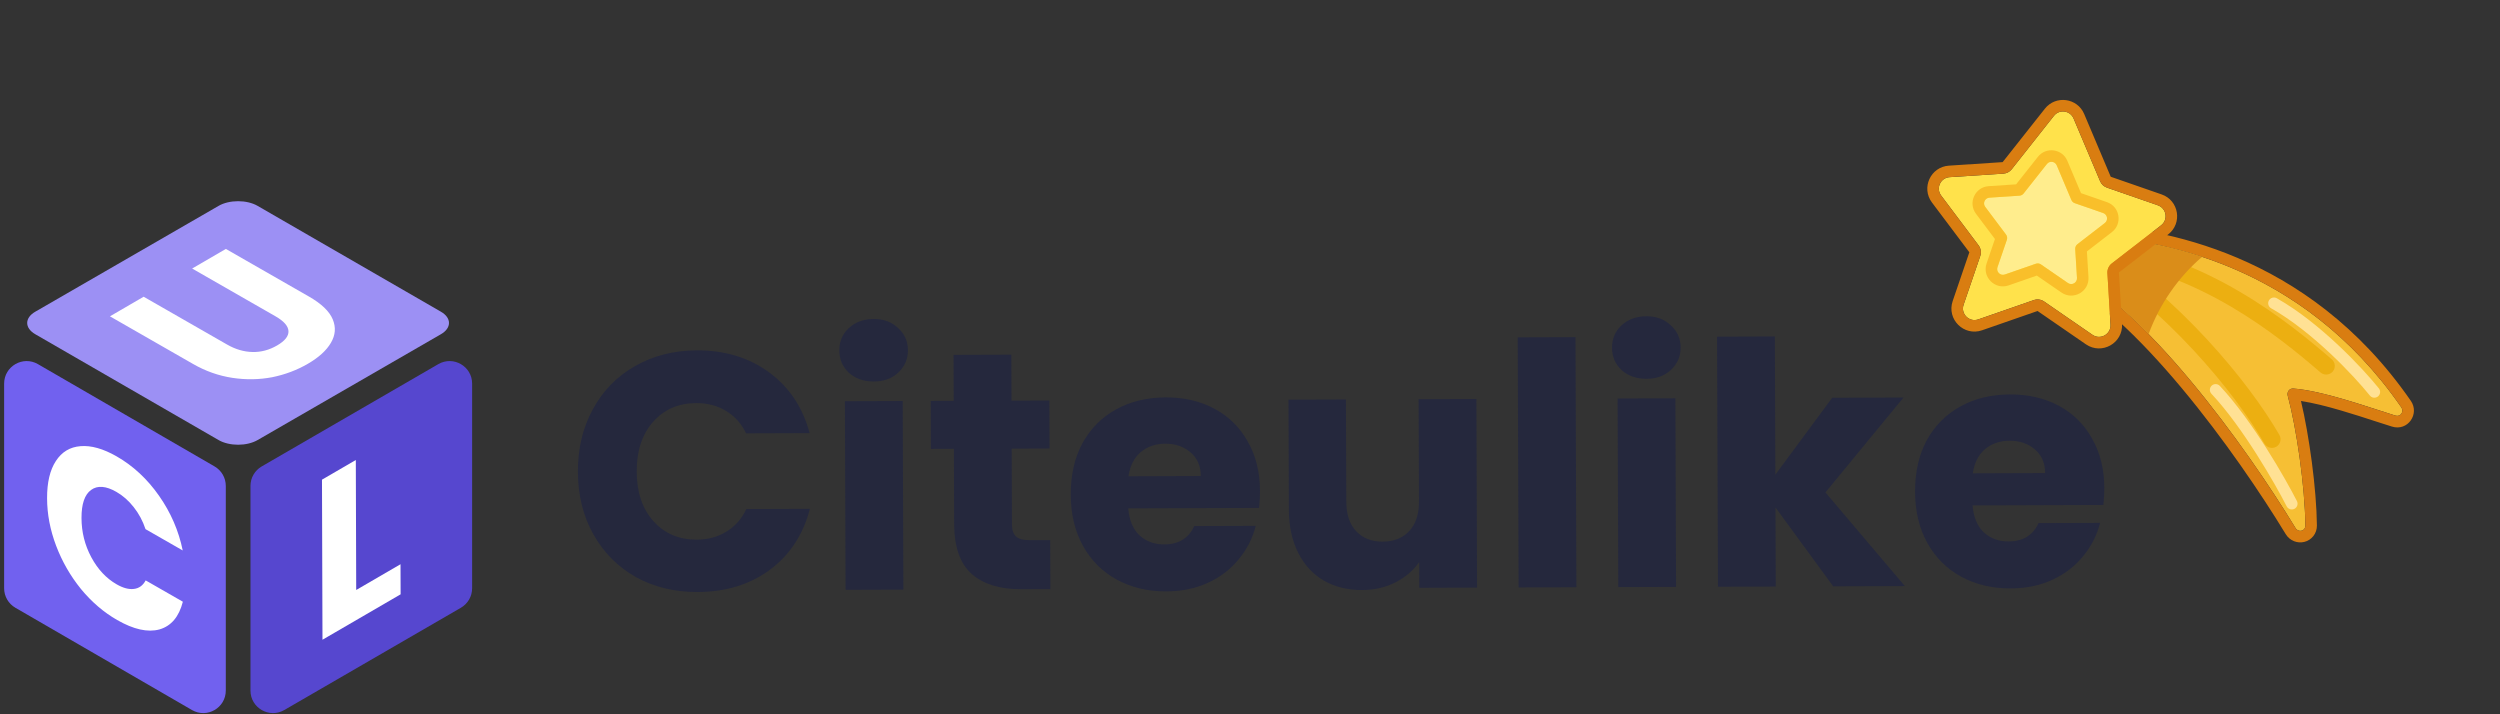 <svg width="126" height="36" viewBox="0 0 126 36" fill="none" xmlns="http://www.w3.org/2000/svg">
<rect x="0" y="0" width="126" height="36" fill="#333333" stroke="none"/>
<path d="M0.208 19.335C0.208 18.46 1.156 17.914 1.912 18.352L10.813 23.507C11.164 23.71 11.38 24.084 11.38 24.489L11.38 34.804C11.38 35.678 10.432 36.224 9.676 35.786L0.775 30.631C0.424 30.428 0.208 30.054 0.208 29.649L0.208 19.335Z" fill="#7161EF"/>
<path d="M11.017 10.376C11.56 10.062 12.44 10.062 12.983 10.376L22.222 15.71C22.765 16.023 22.765 16.532 22.222 16.845L12.983 22.179C12.44 22.493 11.56 22.493 11.017 22.179L1.778 16.845C1.235 16.532 1.235 16.023 1.778 15.71L11.017 10.376Z" fill="#9C90F4"/>
<path d="M23.795 19.335C23.795 18.46 22.848 17.914 22.091 18.352L13.191 23.507C12.84 23.71 12.624 24.084 12.624 24.489L12.624 34.804C12.624 35.678 13.572 36.224 14.328 35.786L23.229 30.631C23.58 30.428 23.795 30.054 23.795 29.649L23.795 19.335Z" fill="#5647CF"/>
<path d="M17.953 29.735L20.186 28.437L20.191 29.954L16.253 32.243L16.228 24.175L17.933 23.184L17.953 29.735Z" fill="white"/>
<path d="M2.373 25.114C2.37 24.314 2.518 23.689 2.815 23.237C3.112 22.778 3.526 22.528 4.057 22.487C4.594 22.442 5.202 22.614 5.88 23.002C6.711 23.479 7.423 24.14 8.016 24.987C8.609 25.834 9.007 26.752 9.209 27.743L7.334 26.669C7.194 26.25 6.993 25.878 6.734 25.553C6.48 25.231 6.191 24.977 5.865 24.79C5.34 24.489 4.915 24.457 4.591 24.693C4.266 24.929 4.105 25.401 4.108 26.108C4.11 26.816 4.274 27.474 4.601 28.084C4.928 28.693 5.354 29.149 5.879 29.45C6.205 29.637 6.494 29.714 6.746 29.682C7.005 29.654 7.203 29.51 7.342 29.252L9.216 30.327C9.02 31.089 8.626 31.554 8.036 31.723C7.446 31.883 6.736 31.725 5.905 31.249C5.227 30.86 4.618 30.338 4.079 29.684C3.546 29.025 3.129 28.299 2.828 27.505C2.527 26.71 2.375 25.913 2.373 25.114Z" fill="white"/>
<path d="M7.24 14.955L11.443 17.364C11.863 17.605 12.289 17.731 12.721 17.741C13.153 17.752 13.568 17.642 13.966 17.411C14.363 17.18 14.554 16.938 14.539 16.684C14.524 16.431 14.307 16.184 13.887 15.943L9.684 13.534L11.383 12.546L15.576 14.949C16.203 15.309 16.601 15.69 16.769 16.093C16.938 16.495 16.907 16.89 16.677 17.279C16.453 17.663 16.066 18.015 15.517 18.334C14.967 18.654 14.367 18.88 13.716 19.012C13.065 19.136 12.397 19.147 11.712 19.044C11.02 18.938 10.361 18.706 9.734 18.346L5.541 15.943L7.24 14.955Z" fill="white"/>
<path d="M29.126 23.778C29.122 22.597 29.374 21.546 29.881 20.624C30.389 19.691 31.096 18.967 32.003 18.453C32.921 17.927 33.959 17.662 35.118 17.658C36.537 17.653 37.754 18.024 38.767 18.77C39.781 19.516 40.46 20.535 40.805 21.829L37.603 21.84C37.362 21.341 37.02 20.962 36.577 20.703C36.144 20.443 35.65 20.314 35.093 20.316C34.196 20.319 33.47 20.634 32.916 21.261C32.362 21.887 32.086 22.723 32.09 23.767C32.094 24.812 32.375 25.646 32.934 26.269C33.492 26.891 34.22 27.201 35.117 27.198C35.674 27.196 36.167 27.064 36.598 26.801C37.04 26.538 37.379 26.157 37.616 25.656L40.819 25.645C40.483 26.941 39.81 27.965 38.802 28.718C37.794 29.46 36.58 29.833 35.161 29.838C34.002 29.842 32.962 29.59 32.041 29.083C31.13 28.563 30.418 27.845 29.904 26.927C29.389 26.009 29.13 24.959 29.126 23.778Z" fill="#25283D"/>
<path d="M44.045 19.228C43.534 19.23 43.113 19.084 42.783 18.79C42.464 18.484 42.303 18.11 42.302 17.667C42.3 17.213 42.458 16.838 42.775 16.541C43.103 16.233 43.523 16.079 44.034 16.077C44.534 16.075 44.943 16.227 45.262 16.532C45.592 16.827 45.758 17.201 45.76 17.655C45.761 18.098 45.598 18.473 45.27 18.781C44.953 19.077 44.545 19.227 44.045 19.228ZM45.496 20.211L45.53 29.717L42.617 29.727L42.583 20.221L45.496 20.211Z" fill="#25283D"/>
<path d="M52.93 27.221L52.939 29.691L51.456 29.696C50.4 29.7 49.576 29.447 48.984 28.938C48.391 28.418 48.093 27.573 48.089 26.403L48.076 22.621L46.917 22.625L46.909 20.206L48.067 20.202L48.059 17.885L50.972 17.875L50.98 20.192L52.888 20.185L52.897 22.604L50.989 22.611L51.002 26.427C51.003 26.711 51.072 26.915 51.209 27.039C51.345 27.164 51.573 27.225 51.891 27.224L52.93 27.221Z" fill="#25283D"/>
<path d="M63.504 24.747C63.505 25.02 63.489 25.304 63.456 25.599L56.864 25.622C56.911 26.213 57.1 26.666 57.431 26.983C57.772 27.289 58.187 27.441 58.676 27.439C59.403 27.436 59.907 27.128 60.189 26.514L63.289 26.503C63.132 27.128 62.844 27.691 62.426 28.192C62.019 28.693 61.504 29.087 60.88 29.373C60.256 29.659 59.559 29.804 58.786 29.806C57.855 29.81 57.025 29.614 56.297 29.219C55.569 28.824 54.999 28.258 54.588 27.521C54.176 26.785 53.969 25.922 53.965 24.934C53.962 23.946 54.157 23.082 54.552 22.343C54.959 21.603 55.524 21.033 56.25 20.633C56.975 20.233 57.809 20.032 58.752 20.028C59.672 20.025 60.49 20.215 61.207 20.599C61.924 20.983 62.482 21.531 62.882 22.245C63.294 22.959 63.501 23.793 63.504 24.747ZM60.52 23.991C60.519 23.492 60.347 23.095 60.005 22.801C59.663 22.507 59.237 22.36 58.726 22.362C58.238 22.364 57.824 22.507 57.484 22.793C57.156 23.078 56.953 23.481 56.875 24.004L60.52 23.991Z" fill="#25283D"/>
<path d="M74.411 20.11L74.444 29.615L71.531 29.625L71.527 28.331C71.233 28.752 70.831 29.094 70.321 29.357C69.822 29.608 69.266 29.735 68.653 29.738C67.926 29.74 67.284 29.583 66.726 29.267C66.169 28.94 65.735 28.47 65.427 27.858C65.118 27.246 64.962 26.525 64.959 25.696L64.94 20.143L67.835 20.133L67.854 25.294C67.856 25.93 68.022 26.424 68.353 26.774C68.683 27.125 69.127 27.3 69.683 27.298C70.251 27.296 70.699 27.118 71.027 26.765C71.355 26.412 71.518 25.917 71.516 25.281L71.498 20.12L74.411 20.11Z" fill="#25283D"/>
<path d="M79.405 16.992L79.45 29.597L76.537 29.608L76.492 17.002L79.405 16.992Z" fill="#25283D"/>
<path d="M82.989 19.091C82.478 19.093 82.057 18.947 81.727 18.653C81.407 18.347 81.247 17.973 81.246 17.53C81.244 17.076 81.402 16.701 81.719 16.404C82.047 16.096 82.467 15.942 82.978 15.94C83.477 15.938 83.887 16.09 84.206 16.396C84.536 16.69 84.702 17.064 84.704 17.518C84.705 17.961 84.542 18.336 84.214 18.644C83.897 18.941 83.488 19.09 82.989 19.091ZM84.44 20.074L84.474 29.58L81.561 29.59L81.527 20.085L84.44 20.074Z" fill="#25283D"/>
<path d="M92.393 29.552L89.484 25.576L89.498 29.562L86.585 29.572L86.54 16.967L89.453 16.956L89.478 23.924L92.343 20.047L95.937 20.034L92.002 24.818L96.005 29.539L92.393 29.552Z" fill="#25283D"/>
<path d="M106.058 24.598C106.059 24.87 106.043 25.154 106.01 25.45L99.417 25.473C99.465 26.063 99.654 26.517 99.984 26.834C100.326 27.139 100.741 27.291 101.229 27.289C101.956 27.287 102.461 26.978 102.742 26.364L105.843 26.353C105.686 26.978 105.398 27.541 104.98 28.043C104.573 28.544 104.057 28.937 103.434 29.224C102.81 29.51 102.112 29.654 101.34 29.657C100.409 29.66 99.579 29.464 98.851 29.069C98.123 28.674 97.553 28.108 97.141 27.372C96.73 26.635 96.522 25.773 96.519 24.785C96.516 23.797 96.711 22.933 97.106 22.193C97.512 21.454 98.078 20.884 98.804 20.484C99.529 20.084 100.363 19.882 101.306 19.879C102.225 19.876 103.044 20.066 103.761 20.449C104.477 20.833 105.036 21.382 105.436 22.096C105.847 22.81 106.055 23.644 106.058 24.598ZM103.074 23.842C103.072 23.342 102.901 22.945 102.559 22.651C102.217 22.357 101.791 22.211 101.28 22.213C100.791 22.214 100.377 22.358 100.038 22.643C99.709 22.928 99.506 23.332 99.429 23.855L103.074 23.842Z" fill="#25283D"/>
<g clip-path="url(#clip0_16976_10923)">
<path d="M121.029 20.534C115.934 13.158 108.647 12.106 105.478 11.888C105.464 11.887 105.45 11.887 105.436 11.888C103.138 12.066 103.096 12.64 103.616 13.252C103.643 13.284 103.676 13.308 103.713 13.325C108.054 15.302 113.226 22.559 115.694 26.615C115.841 26.857 116.194 26.77 116.191 26.487C116.171 24.535 115.745 21.58 115.301 19.942C115.251 19.755 115.387 19.567 115.581 19.582C117.066 19.694 119.281 20.493 120.73 20.946C120.982 21.024 121.179 20.752 121.029 20.534Z" fill="#F6BF34"/>
<path fill-rule="evenodd" clip-rule="evenodd" d="M121.507 20.204C116.262 12.61 108.752 11.532 105.518 11.309C105.473 11.306 105.431 11.306 105.391 11.309C104.797 11.355 104.323 11.429 103.954 11.531C103.597 11.63 103.274 11.773 103.05 12.005C102.791 12.276 102.717 12.614 102.792 12.938C102.857 13.216 103.023 13.452 103.173 13.629L103.616 13.253C103.096 12.64 103.138 12.066 105.436 11.888C105.45 11.887 105.464 11.887 105.478 11.888C108.647 12.107 115.934 13.158 121.029 20.534C121.179 20.752 120.982 21.025 120.729 20.946L120.556 21.5C121.352 21.749 121.961 20.862 121.507 20.204ZM116.188 26.31C116.146 24.361 115.731 21.531 115.301 19.943C115.25 19.755 115.387 19.568 115.581 19.582C116.8 19.674 118.509 20.229 119.884 20.675C120.185 20.772 120.469 20.865 120.729 20.946L120.556 21.5C120.284 21.415 119.994 21.321 119.69 21.223C119.16 21.05 118.589 20.865 118.005 20.694C117.274 20.479 116.568 20.3 115.969 20.211C116.383 21.941 116.753 24.637 116.772 26.481C116.776 26.904 116.495 27.222 116.141 27.311C115.795 27.398 115.408 27.262 115.198 26.917C113.975 24.907 112.082 22.104 109.96 19.563C107.822 17.002 105.515 14.784 103.472 13.854C103.364 13.804 103.26 13.73 103.173 13.629L103.616 13.253C103.643 13.284 103.676 13.308 103.713 13.325C108.005 15.28 113.111 22.398 115.61 26.478C115.61 26.478 115.611 26.479 115.611 26.479C115.614 26.483 115.617 26.488 115.619 26.493C115.645 26.534 115.669 26.575 115.694 26.615C115.841 26.857 116.194 26.771 116.191 26.487C116.191 26.43 116.19 26.372 116.188 26.314C116.188 26.313 116.188 26.312 116.188 26.31C116.188 26.31 116.188 26.31 116.188 26.31Z" fill="#D97D11"/>
<path fill-rule="evenodd" clip-rule="evenodd" d="M105.401 12.614C105.373 12.853 105.544 13.069 105.783 13.097C110.816 13.686 114.791 16.907 116.954 18.772C117.136 18.929 117.411 18.909 117.569 18.727C117.726 18.544 117.705 18.269 117.523 18.112C115.356 16.243 111.204 12.854 105.885 12.232C105.646 12.204 105.429 12.375 105.401 12.614Z" fill="#ECAF11"/>
<path fill-rule="evenodd" clip-rule="evenodd" d="M104.771 12.267C104.642 12.47 104.701 12.739 104.904 12.869C109.209 15.617 112.618 19.746 114.128 22.357C114.248 22.565 114.515 22.636 114.723 22.516C114.931 22.395 115.002 22.129 114.882 21.921C113.312 19.205 109.811 14.967 105.372 12.134C105.17 12.005 104.9 12.064 104.771 12.267Z" fill="#ECAF11"/>
<path fill-rule="evenodd" clip-rule="evenodd" d="M110.986 12.945C109.776 13.982 108.847 15.325 108.289 16.838C106.76 15.279 105.188 13.997 103.713 13.325C103.676 13.308 103.643 13.284 103.616 13.252C103.096 12.64 103.137 12.066 105.436 11.888C105.45 11.887 105.464 11.887 105.478 11.888C106.771 11.977 108.75 12.205 110.986 12.945Z" fill="#DA8D19"/>
<path d="M108.756 10.347L106.19 9.456C106.035 9.402 105.91 9.285 105.846 9.134L105.036 7.22L104.508 5.972C104.336 5.566 103.792 5.492 103.518 5.838L101.389 8.531C101.287 8.66 101.135 8.74 100.971 8.751L98.261 8.929C97.8 8.959 97.557 9.488 97.835 9.857L99.719 12.366C99.835 12.519 99.867 12.72 99.805 12.902L98.965 15.361C98.808 15.819 99.248 16.256 99.705 16.097L102.502 15.125C102.677 15.064 102.87 15.09 103.022 15.195L105.461 16.875C105.859 17.15 106.399 16.845 106.37 16.362L106.213 13.768C106.201 13.576 106.285 13.391 106.438 13.274L108.921 11.356C109.286 11.073 109.192 10.499 108.756 10.347Z" fill="#FFE24B"/>
<path fill-rule="evenodd" clip-rule="evenodd" d="M108.947 9.799L106.381 8.908L105.043 5.746C104.699 4.933 103.61 4.786 103.062 5.478L100.933 8.171L98.223 8.349C97.302 8.41 96.816 9.468 97.37 10.206L99.255 12.714L98.415 15.174C98.102 16.09 98.981 16.964 99.896 16.646L102.693 15.674L105.131 17.354C105.929 17.903 107.008 17.293 106.95 16.327L106.793 13.733L109.276 11.815C110.006 11.251 109.819 10.102 108.947 9.799ZM106.19 9.456L108.756 10.348C109.192 10.499 109.286 11.074 108.921 11.356L106.438 13.274C106.285 13.391 106.201 13.576 106.213 13.768L106.37 16.362C106.399 16.845 105.86 17.15 105.461 16.875L103.022 15.195C102.87 15.09 102.677 15.064 102.502 15.125L99.705 16.098C99.248 16.256 98.808 15.819 98.965 15.361L99.805 12.902C99.867 12.72 99.835 12.519 99.719 12.366L97.835 9.857C97.557 9.488 97.8 8.959 98.261 8.929L100.971 8.751C101.135 8.74 101.287 8.66 101.389 8.531L103.518 5.838C103.792 5.492 104.336 5.566 104.508 5.972L105.846 9.134C105.91 9.285 106.035 9.402 106.19 9.456Z" fill="#D97D11"/>
<path d="M106.001 10.737L104.571 10.24C104.493 10.213 104.43 10.155 104.398 10.079L103.958 9.039L103.659 8.332C103.573 8.129 103.301 8.092 103.164 8.265L101.988 9.753C101.937 9.818 101.861 9.857 101.779 9.863L100.268 9.962C100.038 9.977 99.916 10.242 100.055 10.426L101.102 11.82C101.16 11.897 101.176 11.997 101.145 12.088L100.673 13.467C100.595 13.697 100.815 13.915 101.044 13.836L102.604 13.293C102.692 13.263 102.788 13.276 102.864 13.328L104.225 14.266C104.424 14.403 104.694 14.251 104.68 14.009L104.591 12.554C104.586 12.458 104.628 12.366 104.704 12.307L106.083 11.241C106.266 11.1 106.219 10.813 106.001 10.737Z" fill="#FFED8D"/>
<path fill-rule="evenodd" clip-rule="evenodd" d="M104.883 9.734L106.192 10.188C106.846 10.415 106.986 11.277 106.438 11.7L105.18 12.672L105.259 13.973C105.303 14.698 104.493 15.155 103.896 14.743L102.656 13.889L101.234 14.384C100.549 14.622 99.889 13.966 100.124 13.279L100.545 12.046L99.59 10.775C99.175 10.222 99.539 9.428 100.23 9.382L101.612 9.291L102.709 7.905C103.119 7.385 103.936 7.496 104.194 8.105L104.883 9.734ZM104.571 10.24L106.001 10.737C106.219 10.812 106.266 11.1 106.083 11.241L104.704 12.306C104.628 12.365 104.586 12.458 104.591 12.554L104.68 14.009C104.694 14.25 104.424 14.402 104.225 14.265L102.864 13.328C102.788 13.275 102.692 13.262 102.604 13.293L101.044 13.835C100.815 13.915 100.595 13.696 100.673 13.467L101.145 12.088C101.176 11.997 101.16 11.896 101.102 11.82L100.055 10.426C99.916 10.242 100.038 9.977 100.268 9.962L101.779 9.862C101.861 9.857 101.937 9.817 101.988 9.753L103.164 8.265C103.301 8.092 103.573 8.128 103.659 8.332L104.398 10.079C104.43 10.154 104.493 10.213 104.571 10.24Z" fill="#F9BF2A"/>
<path fill-rule="evenodd" clip-rule="evenodd" d="M114.354 15.141C114.275 15.281 114.325 15.458 114.464 15.537C116.569 16.727 118.66 18.965 119.441 19.936C119.542 20.061 119.725 20.081 119.85 19.98C119.975 19.88 119.994 19.697 119.894 19.572C119.095 18.578 116.949 16.275 114.75 15.031C114.61 14.953 114.433 15.002 114.354 15.141Z" fill="#FFE194"/>
<path fill-rule="evenodd" clip-rule="evenodd" d="M111.469 19.437C111.352 19.547 111.346 19.73 111.456 19.847C113.047 21.54 114.677 24.4 115.248 25.518C115.321 25.661 115.496 25.718 115.639 25.645C115.782 25.572 115.838 25.397 115.765 25.254C115.188 24.126 113.529 21.205 111.879 19.449C111.769 19.332 111.585 19.327 111.469 19.437Z" fill="#FFE194"/>
</g>
<defs>
<clipPath id="clip0_16976_10923">
<rect width="27.875" height="27.875" fill="white" transform="matrix(-0.982 0.187 0.187 0.982 120.386 0)"/>
</clipPath>
</defs>
</svg>
